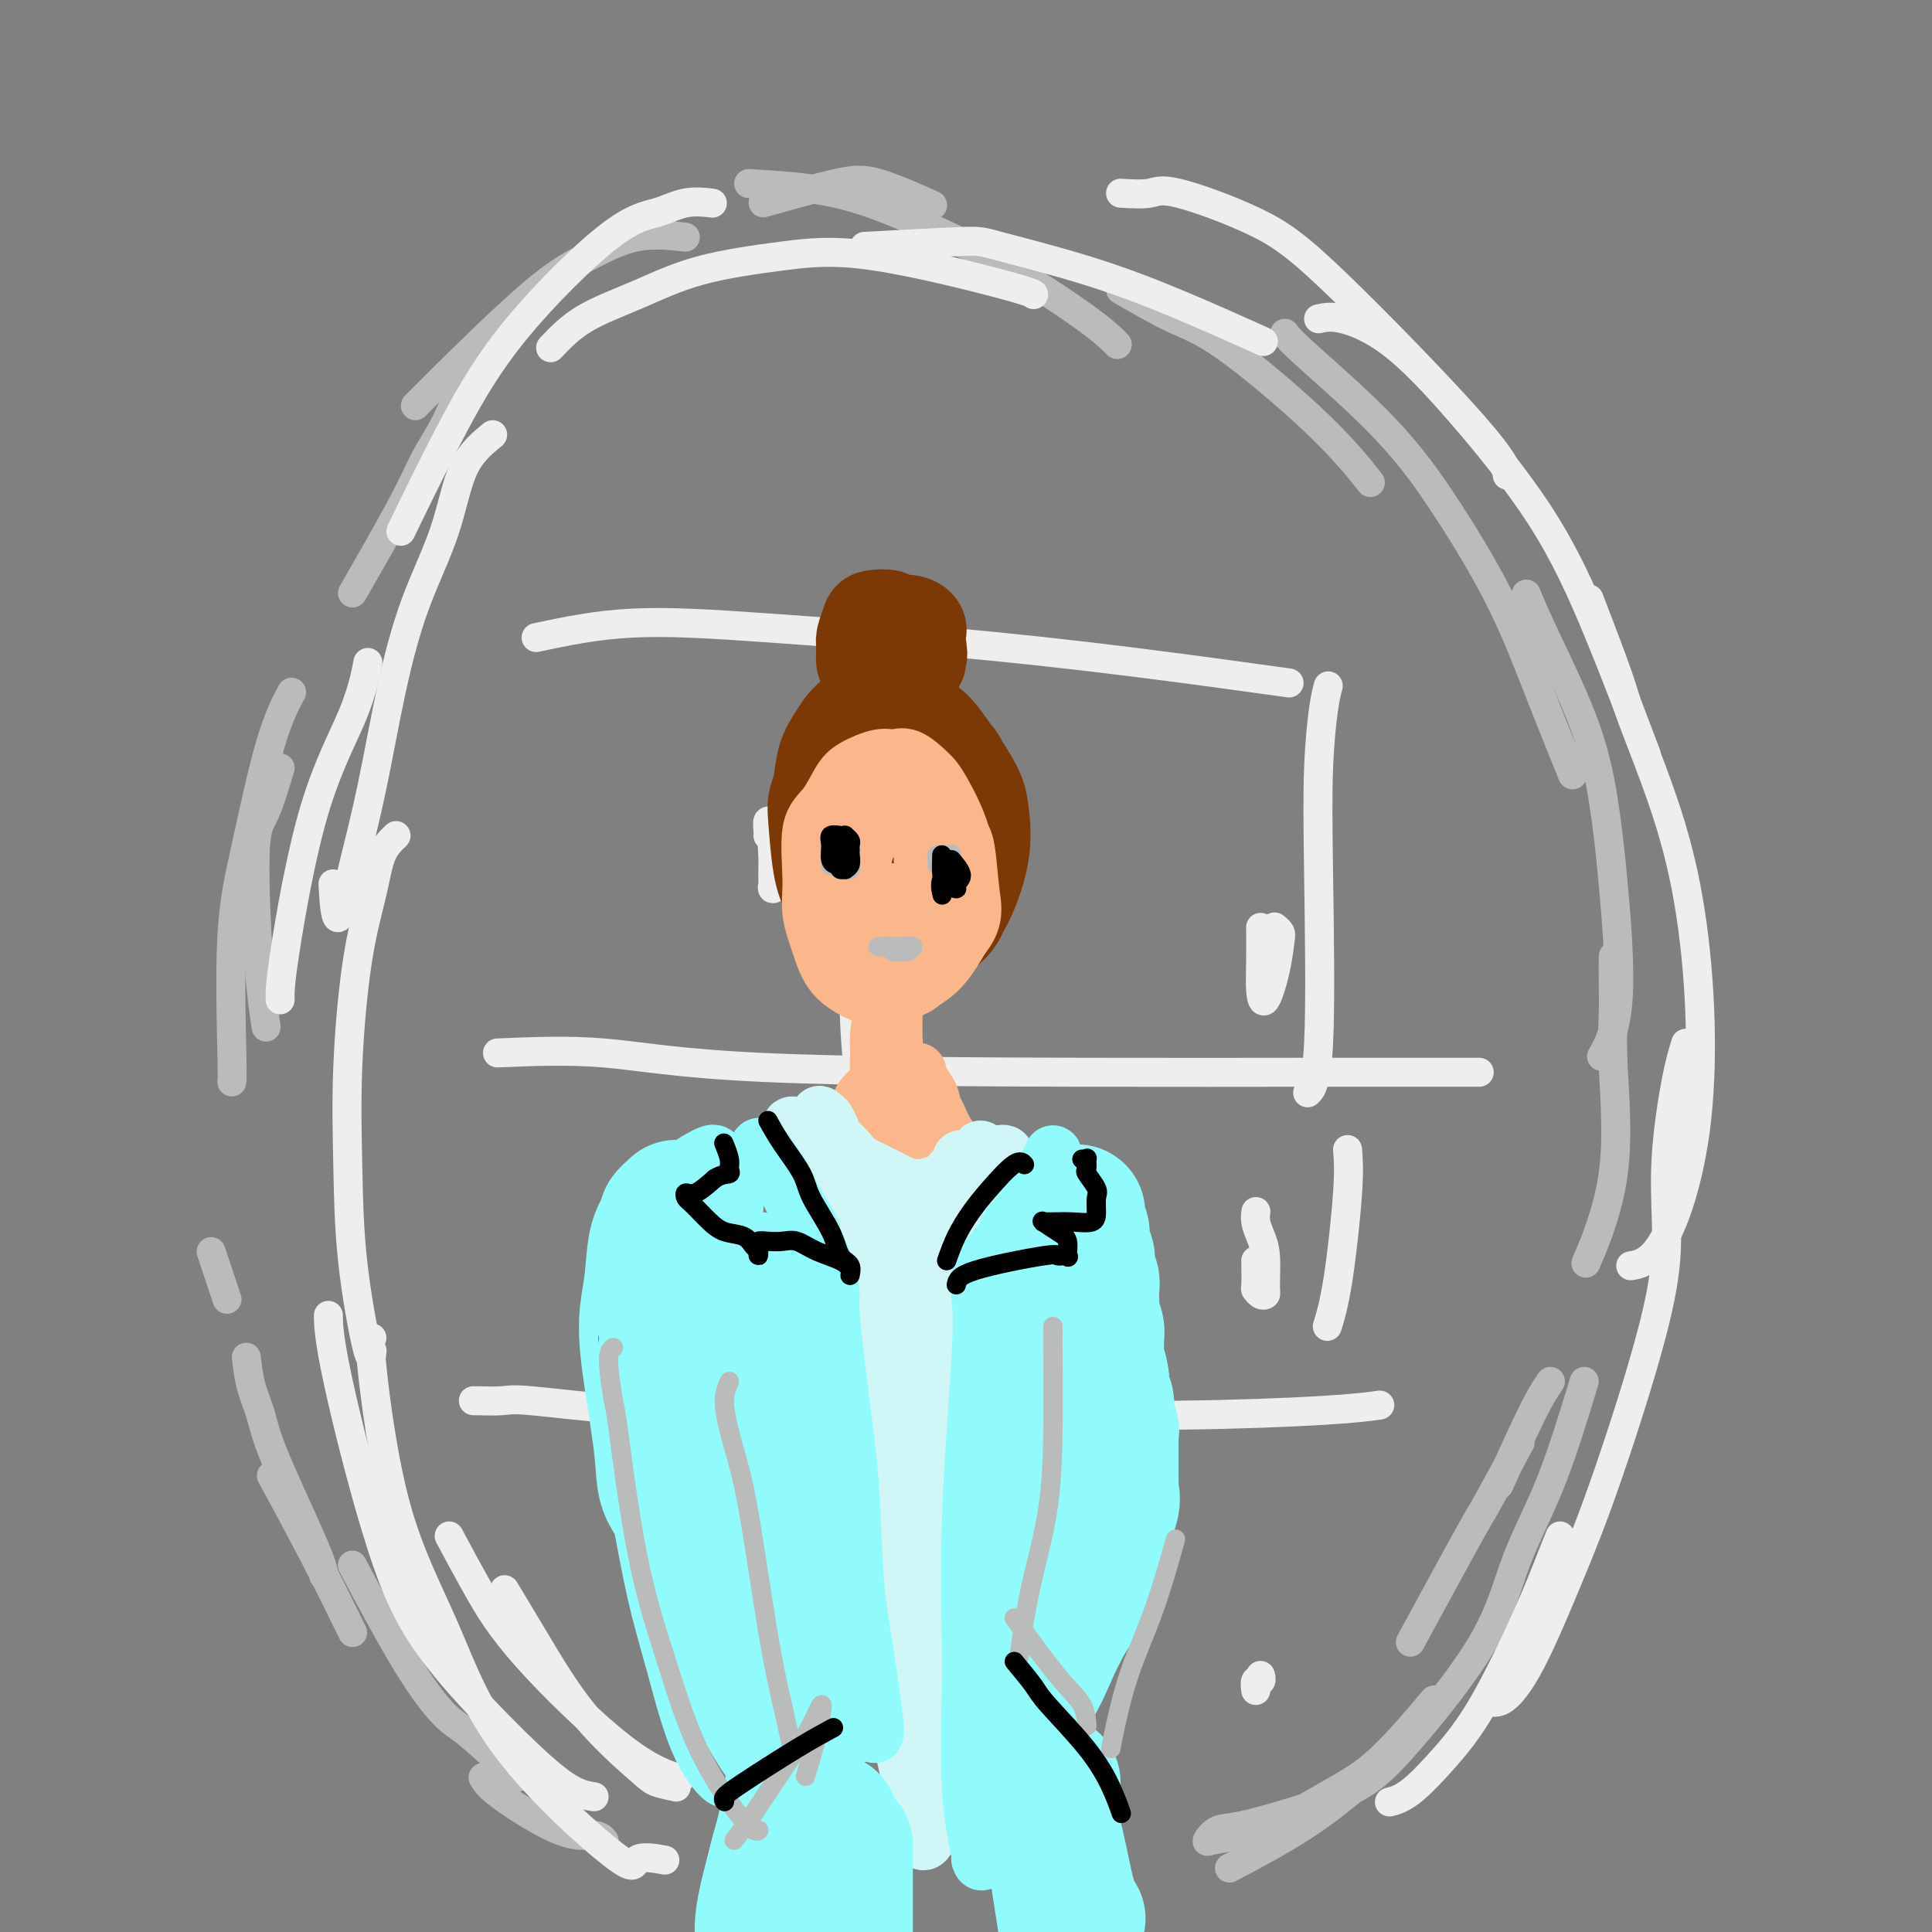 <svg viewBox='0 0 400 400' version='1.1' xmlns='http://www.w3.org/2000/svg' xmlns:xlink='http://www.w3.org/1999/xlink'><rect x="0" y="0" width="400" height="400" fill="#808080" stroke="none"/><g fill='none' stroke='rgb(186,187,187)' stroke-width='6' stroke-linecap='round' stroke-linejoin='round'><path d='M100,368c0.528,0.920 1.056,1.841 4,4c2.944,2.159 8.305,5.558 12,7c3.695,1.442 5.726,0.927 7,1c1.274,0.073 1.793,0.735 2,1c0.207,0.265 0.104,0.132 0,0'/><path d='M107,368c-3.823,-3.541 -7.646,-7.081 -10,-9c-2.354,-1.919 -3.239,-2.215 -5,-4c-1.761,-1.785 -4.397,-5.057 -8,-11c-3.603,-5.943 -8.172,-14.555 -10,-18c-1.828,-3.445 -0.914,-1.722 0,0'/><path d='M51,281c0.226,1.996 0.453,3.992 1,6c0.547,2.008 1.415,4.027 2,6c0.585,1.973 0.889,3.900 3,9c2.111,5.100 6.030,13.373 8,18c1.970,4.627 1.991,5.608 2,6c0.009,0.392 0.004,0.196 0,0'/><path d='M73,338c-2.489,-5.089 -4.978,-10.178 -8,-16c-3.022,-5.822 -6.578,-12.378 -8,-15c-1.422,-2.622 -0.711,-1.311 0,0'/><path d='M47,269c-1.250,-3.750 -2.500,-7.500 -3,-9c-0.500,-1.500 -0.250,-0.750 0,0'/><path d='M58,159c-1.047,3.475 -2.095,6.950 -3,9c-0.905,2.050 -1.668,2.676 -2,6c-0.332,3.324 -0.233,9.344 0,15c0.233,5.656 0.601,10.946 1,15c0.399,4.054 0.828,6.873 1,8c0.172,1.127 0.086,0.564 0,0'/><path d='M48,224c0.059,-0.245 0.118,-0.491 0,-6c-0.118,-5.509 -0.413,-16.283 0,-24c0.413,-7.717 1.533,-12.378 3,-19c1.467,-6.622 3.279,-15.206 5,-21c1.721,-5.794 3.349,-8.798 4,-10c0.651,-1.202 0.326,-0.601 0,0'/><path d='M96,79c-1.317,3.187 -2.635,6.373 -4,9c-1.365,2.627 -2.778,4.694 -4,7c-1.222,2.306 -2.252,4.852 -5,10c-2.748,5.148 -7.214,12.900 -9,16c-1.786,3.100 -0.893,1.550 0,0'/><path d='M86,84c0.264,-0.285 0.527,-0.570 5,-5c4.473,-4.430 13.154,-13.005 19,-18c5.846,-4.995 8.856,-6.411 12,-8c3.144,-1.589 6.424,-3.351 10,-4c3.576,-0.649 7.450,-0.185 9,0c1.550,0.185 0.775,0.093 0,0'/><path d='M158,42c5.619,-1.571 11.238,-3.143 15,-4c3.762,-0.857 5.667,-1.000 9,0c3.333,1.000 8.095,3.143 10,4c1.905,0.857 0.952,0.429 0,0'/><path d='M155,38c6.103,0.360 12.207,0.721 18,2c5.793,1.279 11.276,3.478 17,6c5.724,2.522 11.689,5.367 18,9c6.311,3.633 12.968,8.055 17,11c4.032,2.945 5.438,4.413 6,5c0.562,0.587 0.281,0.294 0,0'/><path d='M232,60c3.900,2.254 7.799,4.507 11,6c3.201,1.493 5.703,2.225 11,6c5.297,3.775 13.388,10.593 19,16c5.612,5.407 8.746,9.402 10,11c1.254,1.598 0.627,0.799 0,0'/><path d='M266,69c0.620,0.809 1.241,1.617 5,5c3.759,3.383 10.658,9.339 16,15c5.342,5.661 9.128,11.025 13,17c3.872,5.975 7.832,12.560 11,19c3.168,6.440 5.545,12.734 8,19c2.455,6.266 4.987,12.505 6,15c1.013,2.495 0.506,1.248 0,0'/><path d='M316,123c0.894,2.159 1.787,4.317 4,9c2.213,4.683 5.745,11.890 8,18c2.255,6.110 3.234,11.123 4,16c0.766,4.877 1.319,9.616 2,17c0.681,7.384 1.491,17.411 1,24c-0.491,6.589 -2.283,9.740 -3,11c-0.717,1.260 -0.358,0.630 0,0'/><path d='M334,198c-0.011,1.512 -0.021,3.024 0,5c0.021,1.976 0.075,4.416 0,7c-0.075,2.584 -0.278,5.311 0,11c0.278,5.689 1.036,14.339 0,22c-1.036,7.661 -3.868,14.332 -5,17c-1.132,2.668 -0.566,1.334 0,0'/><path d='M321,286c-1.022,1.511 -2.044,3.022 -4,7c-1.956,3.978 -4.844,10.422 -6,13c-1.156,2.578 -0.578,1.289 0,0'/><path d='M292,340c4.798,-8.833 9.595,-17.667 12,-22c2.405,-4.333 2.417,-4.167 4,-7c1.583,-2.833 4.738,-8.667 6,-11c1.262,-2.333 0.631,-1.167 0,0'/><path d='M328,286c-2.274,7.436 -4.548,14.872 -7,21c-2.452,6.128 -5.081,10.946 -7,16c-1.919,5.054 -3.128,10.342 -7,17c-3.872,6.658 -10.406,14.686 -15,20c-4.594,5.314 -7.249,7.915 -11,10c-3.751,2.085 -8.598,3.656 -13,5c-4.402,1.344 -8.358,2.463 -11,3c-2.642,0.537 -3.969,0.491 -5,1c-1.031,0.509 -1.766,1.572 -2,2c-0.234,0.428 0.034,0.222 1,0c0.966,-0.222 2.629,-0.461 5,-1c2.371,-0.539 5.451,-1.377 9,-3c3.549,-1.623 7.567,-4.032 11,-6c3.433,-1.968 6.281,-3.497 10,-7c3.719,-3.503 8.309,-8.982 10,-11c1.691,-2.018 0.483,-0.577 0,0c-0.483,0.577 -0.242,0.288 0,0'/><path d='M283,368c-3.933,3.333 -7.867,6.667 -13,10c-5.133,3.333 -11.467,6.667 -14,8c-2.533,1.333 -1.267,0.667 0,0'/></g>
<g fill='none' stroke='rgb(238,238,238)' stroke-width='6' stroke-linecap='round' stroke-linejoin='round'><path d='M93,318c1.922,3.592 3.844,7.183 6,11c2.156,3.817 4.547,7.858 10,14c5.453,6.142 13.968,14.384 20,19c6.032,4.616 9.581,5.604 11,6c1.419,0.396 0.710,0.198 0,0'/><path d='M140,370c-1.503,-0.316 -3.006,-0.632 -4,-1c-0.994,-0.368 -1.479,-0.786 -4,-3c-2.521,-2.214 -7.078,-6.222 -11,-11c-3.922,-4.778 -7.210,-10.325 -10,-15c-2.790,-4.675 -5.083,-8.479 -6,-10c-0.917,-1.521 -0.459,-0.761 0,0'/><path d='M77,277c-0.323,-0.146 -0.645,-0.291 0,6c0.645,6.291 2.259,19.019 5,29c2.741,9.981 6.609,17.214 10,25c3.391,7.786 6.304,16.125 13,25c6.696,8.875 17.176,18.286 22,22c4.824,3.714 3.991,1.731 5,1c1.009,-0.731 3.860,-0.209 5,0c1.140,0.209 0.570,0.104 0,0'/><path d='M123,372c-1.848,-0.290 -3.697,-0.581 -7,-3c-3.303,-2.419 -8.062,-6.968 -13,-12c-4.938,-5.032 -10.055,-10.547 -14,-16c-3.945,-5.453 -6.717,-10.843 -10,-21c-3.283,-10.157 -7.076,-25.081 -9,-34c-1.924,-8.919 -1.978,-11.834 -2,-13c-0.022,-1.166 -0.011,-0.583 0,0'/><path d='M82,173c-1.116,1.065 -2.233,2.130 -3,4c-0.767,1.870 -1.185,4.543 -2,8c-0.815,3.457 -2.026,7.696 -3,14c-0.974,6.304 -1.711,14.673 -2,22c-0.289,7.327 -0.130,13.613 0,20c0.130,6.387 0.231,12.877 1,20c0.769,7.123 2.207,14.879 3,18c0.793,3.121 0.941,1.606 1,1c0.059,-0.606 0.030,-0.303 0,0'/><path d='M58,207c-0.038,-1.469 -0.077,-2.938 1,-10c1.077,-7.062 3.268,-19.718 6,-29c2.732,-9.282 6.005,-15.191 8,-20c1.995,-4.809 2.713,-8.517 3,-10c0.287,-1.483 0.144,-0.742 0,0'/><path d='M102,90c-2.231,1.831 -4.462,3.661 -6,7c-1.538,3.339 -2.382,8.186 -4,13c-1.618,4.814 -4.009,9.595 -6,15c-1.991,5.405 -3.581,11.433 -5,18c-1.419,6.567 -2.668,13.674 -4,20c-1.332,6.326 -2.749,11.871 -4,17c-1.251,5.129 -2.337,9.842 -3,10c-0.663,0.158 -0.904,-4.241 -1,-6c-0.096,-1.759 -0.048,-0.880 0,0'/><path d='M83,110c3.682,-7.574 7.365,-15.147 11,-22c3.635,-6.853 7.224,-12.985 13,-20c5.776,-7.015 13.741,-14.913 19,-19c5.259,-4.087 7.812,-4.364 10,-5c2.188,-0.636 4.012,-1.633 6,-2c1.988,-0.367 4.139,-0.105 5,0c0.861,0.105 0.430,0.052 0,0'/><path d='M114,72c1.996,-2.100 3.991,-4.200 7,-6c3.009,-1.800 7.030,-3.299 11,-5c3.970,-1.701 7.887,-3.605 13,-5c5.113,-1.395 11.423,-2.283 17,-3c5.577,-0.717 10.423,-1.264 19,0c8.577,1.264 20.886,4.340 27,6c6.114,1.660 6.033,1.903 6,2c-0.033,0.097 -0.016,0.049 0,0'/><path d='M179,51c7.973,-0.426 15.946,-0.852 20,-1c4.054,-0.148 4.188,-0.018 8,1c3.812,1.018 11.300,2.922 18,5c6.700,2.078 12.612,4.329 19,7c6.388,2.671 13.254,5.763 16,7c2.746,1.237 1.373,0.618 0,0'/><path d='M232,40c2.261,0.134 4.521,0.267 6,0c1.479,-0.267 2.176,-0.936 6,0c3.824,0.936 10.776,3.477 16,6c5.224,2.523 8.720,5.027 17,13c8.280,7.973 21.345,21.416 28,29c6.655,7.584 6.902,9.310 7,10c0.098,0.690 0.049,0.345 0,0'/><path d='M273,66c1.288,-0.281 2.577,-0.562 5,0c2.423,0.562 5.982,1.969 10,5c4.018,3.031 8.497,7.688 14,14c5.503,6.312 12.032,14.280 17,22c4.968,7.720 8.376,15.194 12,24c3.624,8.806 7.464,18.945 9,23c1.536,4.055 0.768,2.028 0,0'/><path d='M329,124c2.372,6.189 4.745,12.377 6,16c1.255,3.623 1.393,4.680 3,9c1.607,4.320 4.682,11.902 7,19c2.318,7.098 3.878,13.712 5,21c1.122,7.288 1.806,15.249 2,23c0.194,7.751 -0.103,15.292 -1,22c-0.897,6.708 -2.395,12.581 -4,17c-1.605,4.419 -3.317,7.382 -5,9c-1.683,1.618 -3.338,1.891 -4,2c-0.662,0.109 -0.331,0.055 0,0'/><path d='M349,216c-0.621,2.015 -1.241,4.030 -2,8c-0.759,3.970 -1.655,9.896 -2,15c-0.345,5.104 -0.138,9.388 0,14c0.138,4.612 0.207,9.552 -2,19c-2.207,9.448 -6.690,23.404 -10,33c-3.310,9.596 -5.448,14.834 -8,21c-2.552,6.166 -5.519,13.261 -8,18c-2.481,4.739 -4.476,7.122 -6,8c-1.524,0.878 -2.578,0.251 -3,0c-0.422,-0.251 -0.211,-0.125 0,0'/><path d='M323,318c-0.500,1.225 -1.000,2.450 -2,5c-1.000,2.550 -2.500,6.424 -5,12c-2.500,5.576 -6.001,12.853 -9,18c-2.999,5.147 -5.494,8.163 -8,11c-2.506,2.837 -5.021,5.495 -7,7c-1.979,1.505 -3.423,1.859 -4,2c-0.577,0.141 -0.289,0.071 0,0'/><path d='M98,290c2.304,0.052 4.607,0.105 6,0c1.393,-0.105 1.874,-0.367 6,0c4.126,0.367 11.895,1.364 21,2c9.105,0.636 19.544,0.913 32,1c12.456,0.087 26.929,-0.015 41,0c14.071,0.015 27.741,0.148 40,0c12.259,-0.148 23.108,-0.578 30,-1c6.892,-0.422 9.826,-0.835 11,-1c1.174,-0.165 0.587,-0.083 0,0'/><path d='M103,218c7.299,-0.309 14.598,-0.619 22,0c7.402,0.619 14.906,2.166 33,3c18.094,0.834 46.778,0.956 67,1c20.222,0.044 31.983,0.012 45,0c13.017,-0.012 27.291,-0.003 33,0c5.709,0.003 2.855,0.002 0,0'/><path d='M111,132c6.199,-1.314 12.397,-2.628 20,-3c7.603,-0.372 16.609,0.199 28,1c11.391,0.801 25.167,1.833 38,3c12.833,1.167 24.724,2.468 37,4c12.276,1.532 24.936,3.295 30,4c5.064,0.705 2.532,0.353 0,0'/><path d='M177,143c0.004,1.977 0.009,3.955 0,8c-0.009,4.045 -0.030,10.159 0,17c0.030,6.841 0.111,14.411 0,22c-0.111,7.589 -0.415,15.197 0,23c0.415,7.803 1.547,15.801 2,19c0.453,3.199 0.226,1.600 0,0'/><path d='M275,142c-0.314,1.159 -0.627,2.318 -1,5c-0.373,2.682 -0.804,6.887 -1,12c-0.196,5.113 -0.156,11.133 0,22c0.156,10.867 0.426,26.579 0,35c-0.426,8.421 -1.550,9.549 -2,10c-0.450,0.451 -0.225,0.226 0,0'/><path d='M168,230c0.995,3.898 1.990,7.796 3,13c1.010,5.204 2.033,11.715 3,18c0.967,6.285 1.876,12.346 3,18c1.124,5.654 2.464,10.901 3,13c0.536,2.099 0.268,1.049 0,0'/><path d='M279,238c0.167,2.036 0.333,4.071 0,9c-0.333,4.929 -1.167,12.750 -2,18c-0.833,5.250 -1.667,7.929 -2,9c-0.333,1.071 -0.167,0.536 0,0'/><path d='M158,287c1.962,7.285 3.923,14.571 6,22c2.077,7.429 4.268,15.002 6,22c1.732,6.998 3.005,13.423 4,20c0.995,6.577 1.713,13.308 2,16c0.287,2.692 0.144,1.346 0,0'/><path d='M164,168c-0.878,0.871 -1.756,1.741 -2,2c-0.244,0.259 0.145,-0.095 0,0c-0.145,0.095 -0.823,0.638 -1,1c-0.177,0.362 0.149,0.545 0,1c-0.149,0.455 -0.773,1.184 -1,2c-0.227,0.816 -0.057,1.719 0,3c0.057,1.281 0.001,2.941 0,4c-0.001,1.059 0.053,1.517 0,2c-0.053,0.483 -0.213,0.993 0,1c0.213,0.007 0.799,-0.487 1,-1c0.201,-0.513 0.015,-1.045 0,-3c-0.015,-1.955 0.140,-5.333 0,-7c-0.140,-1.667 -0.573,-1.624 -1,-2c-0.427,-0.376 -0.846,-1.173 -1,-1c-0.154,0.173 -0.041,1.316 0,2c0.041,0.684 0.012,0.910 0,1c-0.012,0.090 -0.006,0.045 0,0'/><path d='M143,260c0.844,1.578 1.689,3.156 2,4c0.311,0.844 0.089,0.956 0,1c-0.089,0.044 -0.044,0.022 0,0'/><path d='M260,261c0.022,2.029 0.044,4.058 0,5c-0.044,0.942 -0.155,0.797 0,1c0.155,0.203 0.575,0.753 1,1c0.425,0.247 0.856,0.190 1,0c0.144,-0.190 0.000,-0.514 0,-2c0.000,-1.486 0.144,-4.136 0,-6c-0.144,-1.864 -0.575,-2.943 -1,-4c-0.425,-1.057 -0.845,-2.092 -1,-3c-0.155,-0.908 -0.044,-1.688 0,-2c0.044,-0.312 0.022,-0.156 0,0'/><path d='M261,192c0.016,2.376 0.032,4.753 0,7c-0.032,2.247 -0.113,4.365 0,6c0.113,1.635 0.419,2.788 1,2c0.581,-0.788 1.437,-3.518 2,-6c0.563,-2.482 0.831,-4.717 1,-6c0.169,-1.283 0.238,-1.615 0,-2c-0.238,-0.385 -0.782,-0.824 -1,-1c-0.218,-0.176 -0.109,-0.088 0,0'/><path d='M260,350c-0.113,-0.875 -0.226,-1.750 0,-2c0.226,-0.250 0.792,0.125 1,0c0.208,-0.125 0.060,-0.750 0,-1c-0.060,-0.250 -0.030,-0.125 0,0'/></g>
<g fill='none' stroke='rgb(124,56,5)' stroke-width='20' stroke-linecap='round' stroke-linejoin='round'><path d='M188,157c-0.734,-0.428 -1.468,-0.856 -2,-1c-0.532,-0.144 -0.860,-0.003 -1,0c-0.140,0.003 -0.090,-0.132 0,0c0.090,0.132 0.222,0.531 0,1c-0.222,0.469 -0.797,1.009 -1,2c-0.203,0.991 -0.035,2.432 0,4c0.035,1.568 -0.063,3.262 0,5c0.063,1.738 0.286,3.520 1,6c0.714,2.480 1.917,5.660 3,7c1.083,1.340 2.044,0.842 3,1c0.956,0.158 1.907,0.972 3,0c1.093,-0.972 2.328,-3.730 3,-6c0.672,-2.270 0.780,-4.051 1,-6c0.220,-1.949 0.551,-4.067 0,-6c-0.551,-1.933 -1.985,-3.682 -3,-5c-1.015,-1.318 -1.612,-2.206 -3,-3c-1.388,-0.794 -3.569,-1.494 -5,-2c-1.431,-0.506 -2.114,-0.818 -3,-1c-0.886,-0.182 -1.976,-0.235 -3,0c-1.024,0.235 -1.983,0.757 -3,2c-1.017,1.243 -2.092,3.206 -3,5c-0.908,1.794 -1.650,3.418 -2,5c-0.350,1.582 -0.309,3.122 0,5c0.309,1.878 0.887,4.094 2,6c1.113,1.906 2.762,3.502 4,5c1.238,1.498 2.064,2.896 4,4c1.936,1.104 4.983,1.913 7,2c2.017,0.087 3.005,-0.546 4,-2c0.995,-1.454 1.998,-3.727 3,-6'/><path d='M197,179c1.535,-2.283 1.872,-3.991 2,-7c0.128,-3.009 0.045,-7.317 0,-10c-0.045,-2.683 -0.053,-3.739 -1,-5c-0.947,-1.261 -2.834,-2.728 -4,-4c-1.166,-1.272 -1.613,-2.349 -2,-3c-0.387,-0.651 -0.715,-0.875 -2,-1c-1.285,-0.125 -3.529,-0.152 -5,0c-1.471,0.152 -2.170,0.484 -3,1c-0.830,0.516 -1.792,1.215 -3,3c-1.208,1.785 -2.662,4.654 -4,7c-1.338,2.346 -2.560,4.168 -3,6c-0.440,1.832 -0.099,3.675 0,6c0.099,2.325 -0.043,5.133 0,8c0.043,2.867 0.271,5.793 1,8c0.729,2.207 1.958,3.696 4,5c2.042,1.304 4.898,2.425 7,3c2.102,0.575 3.450,0.604 5,0c1.550,-0.604 3.303,-1.843 5,-3c1.697,-1.157 3.338,-2.233 5,-5c1.662,-2.767 3.345,-7.226 4,-11c0.655,-3.774 0.282,-6.864 0,-9c-0.282,-2.136 -0.473,-3.318 -2,-6c-1.527,-2.682 -4.392,-6.864 -6,-9c-1.608,-2.136 -1.960,-2.224 -3,-3c-1.040,-0.776 -2.768,-2.238 -4,-3c-1.232,-0.762 -1.969,-0.825 -3,-1c-1.031,-0.175 -2.356,-0.464 -4,0c-1.644,0.464 -3.606,1.681 -5,3c-1.394,1.319 -2.222,2.740 -3,4c-0.778,1.260 -1.508,2.360 -2,4c-0.492,1.640 -0.746,3.820 -1,6'/><path d='M170,163c-1.193,2.998 -1.175,3.494 -1,6c0.175,2.506 0.506,7.023 1,10c0.494,2.977 1.149,4.415 2,6c0.851,1.585 1.896,3.316 3,5c1.104,1.684 2.267,3.320 4,5c1.733,1.680 4.036,3.403 6,4c1.964,0.597 3.589,0.066 5,-1c1.411,-1.066 2.606,-2.669 4,-4c1.394,-1.331 2.986,-2.391 4,-4c1.014,-1.609 1.452,-3.766 2,-7c0.548,-3.234 1.208,-7.546 1,-10c-0.208,-2.454 -1.282,-3.049 -2,-4c-0.718,-0.951 -1.078,-2.256 -2,-3c-0.922,-0.744 -2.406,-0.927 -3,-1c-0.594,-0.073 -0.297,-0.037 0,0'/><path d='M184,135c0.287,0.435 0.574,0.870 1,1c0.426,0.130 0.989,-0.045 2,0c1.011,0.045 2.468,0.311 3,0c0.532,-0.311 0.138,-1.198 0,-2c-0.138,-0.802 -0.020,-1.520 0,-2c0.020,-0.480 -0.058,-0.721 0,-1c0.058,-0.279 0.254,-0.597 0,-1c-0.254,-0.403 -0.957,-0.892 -2,-1c-1.043,-0.108 -2.427,0.163 -3,0c-0.573,-0.163 -0.335,-0.761 -1,-1c-0.665,-0.239 -2.232,-0.120 -3,0c-0.768,0.120 -0.739,0.241 -1,1c-0.261,0.759 -0.814,2.157 -1,3c-0.186,0.843 -0.005,1.132 0,2c0.005,0.868 -0.167,2.315 0,3c0.167,0.685 0.671,0.608 2,1c1.329,0.392 3.482,1.254 5,1c1.518,-0.254 2.401,-1.625 3,-2c0.599,-0.375 0.914,0.246 1,0c0.086,-0.246 -0.058,-1.358 0,-2c0.058,-0.642 0.317,-0.813 0,-1c-0.317,-0.187 -1.209,-0.390 -2,0c-0.791,0.390 -1.482,1.374 -2,2c-0.518,0.626 -0.862,0.893 -1,1c-0.138,0.107 -0.069,0.053 0,0'/></g>
<g fill='none' stroke='rgb(251,183,140)' stroke-width='12' stroke-linecap='round' stroke-linejoin='round'><path d='M179,176c-0.397,2.082 -0.794,4.164 -1,6c-0.206,1.836 -0.220,3.426 0,5c0.220,1.574 0.675,3.131 2,5c1.325,1.869 3.518,4.050 5,5c1.482,0.950 2.251,0.667 3,0c0.749,-0.667 1.478,-1.720 2,-3c0.522,-1.280 0.838,-2.787 1,-6c0.162,-3.213 0.172,-8.132 0,-11c-0.172,-2.868 -0.524,-3.684 -1,-5c-0.476,-1.316 -1.077,-3.133 -2,-4c-0.923,-0.867 -2.169,-0.783 -3,-1c-0.831,-0.217 -1.246,-0.734 -2,-1c-0.754,-0.266 -1.848,-0.281 -3,0c-1.152,0.281 -2.362,0.859 -3,2c-0.638,1.141 -0.705,2.847 -1,4c-0.295,1.153 -0.818,1.753 -1,4c-0.182,2.247 -0.024,6.139 0,9c0.024,2.861 -0.085,4.689 1,7c1.085,2.311 3.365,5.105 5,7c1.635,1.895 2.624,2.892 4,4c1.376,1.108 3.138,2.326 5,1c1.862,-1.326 3.825,-5.197 5,-8c1.175,-2.803 1.564,-4.537 2,-7c0.436,-2.463 0.921,-5.654 1,-8c0.079,-2.346 -0.247,-3.847 -1,-6c-0.753,-2.153 -1.934,-4.959 -3,-7c-1.066,-2.041 -2.018,-3.319 -3,-4c-0.982,-0.681 -1.995,-0.766 -3,-1c-1.005,-0.234 -2.003,-0.617 -3,-1'/><path d='M185,162c-1.855,-0.921 -1.993,-0.224 -3,0c-1.007,0.224 -2.883,-0.027 -4,1c-1.117,1.027 -1.476,3.331 -2,5c-0.524,1.669 -1.213,2.704 -2,4c-0.787,1.296 -1.672,2.851 -2,4c-0.328,1.149 -0.100,1.890 0,5c0.100,3.110 0.070,8.590 1,12c0.930,3.410 2.819,4.751 4,6c1.181,1.249 1.654,2.405 4,3c2.346,0.595 6.565,0.628 9,0c2.435,-0.628 3.084,-1.918 4,-4c0.916,-2.082 2.098,-4.955 3,-8c0.902,-3.045 1.525,-6.263 2,-9c0.475,-2.737 0.801,-4.992 0,-8c-0.801,-3.008 -2.729,-6.769 -4,-9c-1.271,-2.231 -1.884,-2.932 -3,-4c-1.116,-1.068 -2.735,-2.504 -4,-3c-1.265,-0.496 -2.175,-0.054 -3,0c-0.825,0.054 -1.563,-0.280 -3,0c-1.437,0.280 -3.572,1.175 -5,2c-1.428,0.825 -2.150,1.579 -3,3c-0.850,1.421 -1.830,3.508 -3,5c-1.170,1.492 -2.531,2.390 -3,5c-0.469,2.610 -0.047,6.933 0,10c0.047,3.067 -0.282,4.880 0,7c0.282,2.120 1.176,4.548 2,7c0.824,2.452 1.577,4.928 4,7c2.423,2.072 6.515,3.741 9,4c2.485,0.259 3.361,-0.892 5,-2c1.639,-1.108 4.040,-2.174 6,-4c1.960,-1.826 3.480,-4.413 5,-7'/><path d='M199,194c2.971,-3.557 2.398,-5.948 2,-9c-0.398,-3.052 -0.623,-6.764 -1,-9c-0.377,-2.236 -0.907,-2.997 -2,-4c-1.093,-1.003 -2.747,-2.250 -4,-3c-1.253,-0.750 -2.103,-1.005 -3,-1c-0.897,0.005 -1.839,0.268 -3,0c-1.161,-0.268 -2.539,-1.068 -4,0c-1.461,1.068 -3.004,4.003 -4,6c-0.996,1.997 -1.443,3.057 -2,5c-0.557,1.943 -1.223,4.769 -1,8c0.223,3.231 1.335,6.867 2,9c0.665,2.133 0.884,2.763 2,3c1.116,0.237 3.130,0.082 4,0c0.870,-0.082 0.597,-0.092 1,-1c0.403,-0.908 1.482,-2.716 2,-4c0.518,-1.284 0.475,-2.045 0,-3c-0.475,-0.955 -1.380,-2.104 -2,-3c-0.620,-0.896 -0.953,-1.538 -1,-2c-0.047,-0.462 0.194,-0.743 0,-1c-0.194,-0.257 -0.823,-0.491 -1,0c-0.177,0.491 0.098,1.706 0,3c-0.098,1.294 -0.569,2.667 -1,4c-0.431,1.333 -0.823,2.628 -1,4c-0.177,1.372 -0.138,2.823 0,4c0.138,1.177 0.377,2.081 1,3c0.623,0.919 1.631,1.854 2,2c0.369,0.146 0.099,-0.497 0,-1c-0.099,-0.503 -0.027,-0.866 0,-1c0.027,-0.134 0.008,-0.038 0,0c-0.008,0.038 -0.004,0.019 0,0'/><path d='M185,203c0.464,0.862 0.124,-0.482 0,0c-0.124,0.482 -0.033,2.789 0,4c0.033,1.211 0.009,1.326 0,2c-0.009,0.674 -0.002,1.905 0,3c0.002,1.095 0.001,2.052 0,3c-0.001,0.948 -0.000,1.886 0,2c0.000,0.114 0.000,-0.595 0,-1c-0.000,-0.405 -0.000,-0.505 0,-1c0.000,-0.495 0.001,-1.386 0,-3c-0.001,-1.614 -0.004,-3.951 0,-5c0.004,-1.049 0.016,-0.812 0,-1c-0.016,-0.188 -0.060,-0.803 0,-1c0.060,-0.197 0.222,0.022 0,0c-0.222,-0.022 -0.830,-0.285 -1,0c-0.170,0.285 0.097,1.117 0,2c-0.097,0.883 -0.559,1.816 -1,3c-0.441,1.184 -0.862,2.617 -1,4c-0.138,1.383 0.005,2.715 0,4c-0.005,1.285 -0.159,2.524 0,3c0.159,0.476 0.631,0.190 1,0c0.369,-0.190 0.635,-0.283 1,-1c0.365,-0.717 0.830,-2.058 1,-3c0.170,-0.942 0.045,-1.484 0,-2c-0.045,-0.516 -0.011,-1.007 0,-1c0.011,0.007 0.000,0.510 0,1c-0.000,0.490 0.010,0.966 0,1c-0.010,0.034 -0.041,-0.376 0,0c0.041,0.376 0.155,1.536 0,2c-0.155,0.464 -0.577,0.232 -1,0'/><path d='M184,218c-0.155,0.592 -0.042,0.070 0,0c0.042,-0.070 0.013,0.310 0,1c-0.013,0.690 -0.011,1.691 0,2c0.011,0.309 0.029,-0.073 0,0c-0.029,0.073 -0.106,0.600 0,1c0.106,0.400 0.393,0.673 0,1c-0.393,0.327 -1.467,0.710 -2,1c-0.533,0.290 -0.525,0.488 -1,1c-0.475,0.512 -1.434,1.339 -2,2c-0.566,0.661 -0.741,1.156 -1,2c-0.259,0.844 -0.603,2.038 -1,3c-0.397,0.962 -0.847,1.693 -1,2c-0.153,0.307 -0.010,0.188 0,0c0.010,-0.188 -0.113,-0.447 0,-1c0.113,-0.553 0.461,-1.399 1,-2c0.539,-0.601 1.268,-0.955 2,-2c0.732,-1.045 1.466,-2.781 2,-4c0.534,-1.219 0.867,-1.920 1,-2c0.133,-0.080 0.067,0.460 0,1'/><path d='M182,224c0.756,-1.002 0.147,0.491 0,1c-0.147,0.509 0.168,0.032 0,0c-0.168,-0.032 -0.819,0.382 -1,1c-0.181,0.618 0.109,1.442 0,2c-0.109,0.558 -0.616,0.851 -1,2c-0.384,1.149 -0.645,3.155 -1,4c-0.355,0.845 -0.803,0.530 -1,1c-0.197,0.470 -0.141,1.727 0,3c0.141,1.273 0.367,2.564 1,4c0.633,1.436 1.672,3.017 2,4c0.328,0.983 -0.055,1.369 0,2c0.055,0.631 0.548,1.509 1,2c0.452,0.491 0.863,0.596 1,0c0.137,-0.596 -0.002,-1.894 0,-3c0.002,-1.106 0.144,-2.022 0,-4c-0.144,-1.978 -0.574,-5.018 -1,-7c-0.426,-1.982 -0.849,-2.906 -1,-4c-0.151,-1.094 -0.029,-2.358 0,-3c0.029,-0.642 -0.034,-0.663 0,-1c0.034,-0.337 0.167,-0.991 0,-1c-0.167,-0.009 -0.633,0.625 0,2c0.633,1.375 2.366,3.490 3,5c0.634,1.510 0.170,2.413 1,4c0.830,1.587 2.955,3.856 4,5c1.045,1.144 1.009,1.163 1,1c-0.009,-0.163 0.009,-0.508 0,-1c-0.009,-0.492 -0.044,-1.132 0,-3c0.044,-1.868 0.166,-4.964 0,-7c-0.166,-2.036 -0.619,-3.010 -1,-4c-0.381,-0.990 -0.691,-1.995 -1,-3'/><path d='M188,226c-0.081,-2.858 0.215,-1.502 0,-1c-0.215,0.502 -0.941,0.151 -1,0c-0.059,-0.151 0.548,-0.103 1,0c0.452,0.103 0.748,0.260 1,1c0.252,0.740 0.460,2.064 1,3c0.540,0.936 1.411,1.486 2,2c0.589,0.514 0.896,0.993 1,1c0.104,0.007 0.004,-0.460 0,-1c-0.004,-0.540 0.088,-1.155 0,-2c-0.088,-0.845 -0.358,-1.920 -1,-3c-0.642,-1.080 -1.658,-2.166 -2,-3c-0.342,-0.834 -0.010,-1.417 0,-1c0.010,0.417 -0.301,1.835 0,3c0.301,1.165 1.215,2.077 2,3c0.785,0.923 1.440,1.858 2,3c0.560,1.142 1.026,2.491 2,4c0.974,1.509 2.457,3.179 3,4c0.543,0.821 0.147,0.793 0,1c-0.147,0.207 -0.046,0.647 0,1c0.046,0.353 0.038,0.618 0,1c-0.038,0.382 -0.107,0.880 0,1c0.107,0.120 0.391,-0.139 0,0c-0.391,0.139 -1.457,0.675 -2,1c-0.543,0.325 -0.563,0.438 -1,1c-0.437,0.562 -1.293,1.573 -2,2c-0.707,0.427 -1.267,0.269 -2,1c-0.733,0.731 -1.638,2.352 -2,3c-0.362,0.648 -0.181,0.324 0,0'/><path d='M190,251c-1.555,2.321 -0.943,2.123 -1,2c-0.057,-0.123 -0.785,-0.173 -1,0c-0.215,0.173 0.082,0.568 0,1c-0.082,0.432 -0.544,0.899 -1,1c-0.456,0.101 -0.907,-0.166 -1,0c-0.093,0.166 0.172,0.763 0,1c-0.172,0.237 -0.782,0.114 -1,0c-0.218,-0.114 -0.046,-0.219 0,0c0.046,0.219 -0.035,0.762 0,1c0.035,0.238 0.186,0.170 0,0c-0.186,-0.170 -0.711,-0.441 -1,-1c-0.289,-0.559 -0.344,-1.406 -1,-3c-0.656,-1.594 -1.912,-3.935 -3,-6c-1.088,-2.065 -2.006,-3.855 -3,-6c-0.994,-2.145 -2.062,-4.645 -3,-6c-0.938,-1.355 -1.745,-1.566 -2,-2c-0.255,-0.434 0.041,-1.091 0,-1c-0.041,0.091 -0.418,0.928 0,2c0.418,1.072 1.630,2.377 3,5c1.370,2.623 2.897,6.565 4,9c1.103,2.435 1.780,3.364 2,4c0.220,0.636 -0.018,0.979 0,1c0.018,0.021 0.291,-0.280 0,-1c-0.291,-0.720 -1.145,-1.860 -2,-3'/><path d='M179,249c-0.756,-0.689 -1.644,-0.911 -2,-1c-0.356,-0.089 -0.178,-0.044 0,0'/></g>
<g fill='none' stroke='rgb(208,246,247)' stroke-width='12' stroke-linecap='round' stroke-linejoin='round'><path d='M164,233c-0.220,0.063 -0.441,0.126 0,1c0.441,0.874 1.542,2.561 2,4c0.458,1.439 0.271,2.632 2,6c1.729,3.368 5.374,8.913 8,12c2.626,3.087 4.234,3.717 5,5c0.766,1.283 0.690,3.220 1,4c0.310,0.780 1.007,0.402 1,0c-0.007,-0.402 -0.716,-0.829 -1,-1c-0.284,-0.171 -0.142,-0.085 0,0'/><path d='M193,260c0.632,-1.535 1.265,-3.069 2,-4c0.735,-0.931 1.573,-1.258 2,-2c0.427,-0.742 0.445,-1.898 1,-3c0.555,-1.102 1.649,-2.149 3,-4c1.351,-1.851 2.958,-4.505 4,-6c1.042,-1.495 1.517,-1.831 2,-2c0.483,-0.169 0.973,-0.169 1,0c0.027,0.169 -0.409,0.509 -1,1c-0.591,0.491 -1.337,1.134 -2,2c-0.663,0.866 -1.243,1.956 -2,3c-0.757,1.044 -1.690,2.041 -3,4c-1.310,1.959 -2.996,4.879 -4,7c-1.004,2.121 -1.327,3.443 -2,4c-0.673,0.557 -1.698,0.349 -2,1c-0.302,0.651 0.117,2.162 0,3c-0.117,0.838 -0.772,1.005 -1,1c-0.228,-0.005 -0.029,-0.180 0,0c0.029,0.180 -0.112,0.715 0,0c0.112,-0.715 0.479,-2.681 1,-4c0.521,-1.319 1.197,-1.989 2,-3c0.803,-1.011 1.731,-2.361 3,-5c1.269,-2.639 2.877,-6.567 4,-9c1.123,-2.433 1.761,-3.370 2,-4c0.239,-0.630 0.078,-0.953 0,-1c-0.078,-0.047 -0.072,0.183 0,1c0.072,0.817 0.212,2.220 0,3c-0.212,0.780 -0.775,0.937 -1,1c-0.225,0.063 -0.113,0.031 0,0'/><path d='M170,238c-0.932,-0.537 -1.863,-1.075 -2,-1c-0.137,0.075 0.522,0.761 1,1c0.478,0.239 0.777,0.030 2,1c1.223,0.970 3.371,3.118 5,5c1.629,1.882 2.739,3.499 4,5c1.261,1.501 2.673,2.886 4,4c1.327,1.114 2.570,1.956 4,2c1.430,0.044 3.048,-0.712 4,-2c0.952,-1.288 1.237,-3.109 2,-5c0.763,-1.891 2.005,-3.851 3,-5c0.995,-1.149 1.743,-1.488 2,-2c0.257,-0.512 0.021,-1.198 0,-1c-0.021,0.198 0.171,1.279 0,2c-0.171,0.721 -0.706,1.081 -1,2c-0.294,0.919 -0.347,2.398 -1,3c-0.653,0.602 -1.907,0.329 -3,1c-1.093,0.671 -2.024,2.288 -3,3c-0.976,0.712 -1.997,0.518 -3,0c-1.003,-0.518 -1.989,-1.361 -3,-2c-1.011,-0.639 -2.045,-1.073 -3,-2c-0.955,-0.927 -1.829,-2.347 -3,-4c-1.171,-1.653 -2.640,-3.540 -4,-5c-1.360,-1.460 -2.612,-2.495 -3,-3c-0.388,-0.505 0.088,-0.482 0,-1c-0.088,-0.518 -0.739,-1.577 -1,-2c-0.261,-0.423 -0.130,-0.212 0,0'/><path d='M171,232c-2.634,-2.739 -0.719,-0.088 0,1c0.719,1.088 0.244,0.612 0,1c-0.244,0.388 -0.255,1.639 1,3c1.255,1.361 3.778,2.832 6,4c2.222,1.168 4.143,2.033 6,3c1.857,0.967 3.650,2.036 6,2c2.350,-0.036 5.256,-1.177 7,-2c1.744,-0.823 2.324,-1.328 3,-2c0.676,-0.672 1.446,-1.512 2,-2c0.554,-0.488 0.892,-0.625 1,-1c0.108,-0.375 -0.013,-0.986 0,-1c0.013,-0.014 0.161,0.571 0,1c-0.161,0.429 -0.631,0.703 -1,1c-0.369,0.297 -0.638,0.619 -1,1c-0.362,0.381 -0.818,0.823 -1,1c-0.182,0.177 -0.091,0.088 0,0'/><path d='M182,269c-0.333,-0.900 -0.667,-1.800 -1,1c-0.333,2.800 -0.667,9.302 0,24c0.667,14.698 2.334,37.594 3,48c0.666,10.406 0.329,8.324 1,11c0.671,2.676 2.349,10.110 3,13c0.651,2.890 0.275,1.234 0,-1c-0.275,-2.234 -0.449,-5.048 -1,-9c-0.551,-3.952 -1.478,-9.044 -2,-14c-0.522,-4.956 -0.637,-9.777 -1,-18c-0.363,-8.223 -0.973,-19.849 -1,-28c-0.027,-8.151 0.530,-12.826 1,-17c0.470,-4.174 0.854,-7.847 1,-11c0.146,-3.153 0.053,-5.785 0,-7c-0.053,-1.215 -0.067,-1.013 0,-1c0.067,0.013 0.215,-0.161 0,1c-0.215,1.161 -0.794,3.659 -1,6c-0.206,2.341 -0.039,4.527 0,12c0.039,7.473 -0.049,20.235 0,31c0.049,10.765 0.233,19.535 1,28c0.767,8.465 2.115,16.626 3,24c0.885,7.374 1.308,13.959 2,17c0.692,3.041 1.652,2.536 2,1c0.348,-1.536 0.083,-4.102 0,-8c-0.083,-3.898 0.016,-9.126 0,-15c-0.016,-5.874 -0.147,-12.392 0,-19c0.147,-6.608 0.574,-13.304 1,-20'/><path d='M193,318c0.864,-14.183 1.525,-19.141 2,-24c0.475,-4.859 0.765,-9.620 1,-13c0.235,-3.380 0.417,-5.380 0,-8c-0.417,-2.620 -1.431,-5.859 -2,-7c-0.569,-1.141 -0.691,-0.184 -1,0c-0.309,0.184 -0.804,-0.405 -1,0c-0.196,0.405 -0.092,1.804 0,4c0.092,2.196 0.171,5.189 0,8c-0.171,2.811 -0.593,5.439 -1,14c-0.407,8.561 -0.799,23.053 -1,33c-0.201,9.947 -0.212,15.348 0,23c0.212,7.652 0.649,17.555 1,22c0.351,4.445 0.618,3.433 1,3c0.382,-0.433 0.878,-0.286 1,-3c0.122,-2.714 -0.129,-8.288 0,-13c0.129,-4.712 0.638,-8.561 0,-17c-0.638,-8.439 -2.423,-21.467 -3,-30c-0.577,-8.533 0.056,-12.571 0,-16c-0.056,-3.429 -0.800,-6.247 -1,-8c-0.200,-1.753 0.142,-2.440 0,-3c-0.142,-0.560 -0.770,-0.994 -1,3c-0.230,3.994 -0.062,12.416 0,20c0.062,7.584 0.017,14.332 0,21c-0.017,6.668 -0.004,13.257 0,17c0.004,3.743 0.001,4.641 0,5c-0.001,0.359 -0.001,0.180 0,0'/></g>
<g fill='none' stroke='rgb(145,251,251)' stroke-width='12' stroke-linecap='round' stroke-linejoin='round'><path d='M157,238c-0.002,0.159 -0.004,0.319 0,0c0.004,-0.319 0.015,-1.116 1,0c0.985,1.116 2.943,4.146 4,6c1.057,1.854 1.211,2.532 2,4c0.789,1.468 2.211,3.728 3,5c0.789,1.272 0.943,1.558 1,2c0.057,0.442 0.015,1.042 0,1c-0.015,-0.042 -0.004,-0.726 0,-1c0.004,-0.274 0.002,-0.137 0,0'/><path d='M169,258c0.720,1.552 1.440,3.104 2,5c0.560,1.896 0.961,4.136 1,5c0.039,0.864 -0.285,0.351 0,4c0.285,3.649 1.180,11.461 2,18c0.820,6.539 1.565,11.805 2,18c0.435,6.195 0.561,13.320 1,19c0.439,5.680 1.190,9.914 2,15c0.810,5.086 1.680,11.023 2,14c0.320,2.977 0.092,2.993 0,3c-0.092,0.007 -0.046,0.003 0,0'/><path d='M148,240c0.067,-0.400 0.134,-0.801 0,-1c-0.134,-0.199 -0.468,-0.198 -1,0c-0.532,0.198 -1.261,0.593 -2,1c-0.739,0.407 -1.488,0.827 -3,2c-1.512,1.173 -3.789,3.099 -5,4c-1.211,0.901 -1.358,0.777 -2,1c-0.642,0.223 -1.780,0.792 -2,1c-0.220,0.208 0.479,0.056 1,0c0.521,-0.056 0.863,-0.016 1,0c0.137,0.016 0.068,0.008 0,0'/><path d='M153,244c-0.384,1.107 -0.768,2.215 -1,7c-0.232,4.785 -0.311,13.249 0,22c0.311,8.751 1.011,17.789 2,27c0.989,9.211 2.265,18.593 4,29c1.735,10.407 3.929,21.838 5,28c1.071,6.162 1.019,7.054 1,8c-0.019,0.946 -0.005,1.947 0,1c0.005,-0.947 0.001,-3.842 0,-5c-0.001,-1.158 -0.001,-0.579 0,0'/><path d='M158,257c0.440,1.303 0.879,2.606 1,3c0.121,0.394 -0.077,-0.121 0,5c0.077,5.121 0.428,15.879 1,25c0.572,9.121 1.364,16.605 2,26c0.636,9.395 1.117,20.703 2,30c0.883,9.297 2.169,16.585 3,22c0.831,5.415 1.208,8.959 2,11c0.792,2.041 1.999,2.580 2,-1c0.001,-3.580 -1.202,-11.279 -2,-18c-0.798,-6.721 -1.189,-12.466 -2,-18c-0.811,-5.534 -2.043,-10.858 -3,-20c-0.957,-9.142 -1.641,-22.102 -2,-30c-0.359,-7.898 -0.393,-10.733 0,-14c0.393,-3.267 1.214,-6.965 2,-8c0.786,-1.035 1.537,0.593 2,2c0.463,1.407 0.639,2.592 1,11c0.361,8.408 0.906,24.039 1,36c0.094,11.961 -0.262,20.252 0,28c0.262,7.748 1.142,14.953 2,19c0.858,4.047 1.692,4.936 2,5c0.308,0.064 0.088,-0.696 0,-1c-0.088,-0.304 -0.044,-0.152 0,0'/><path d='M205,261c1.215,-1.952 2.430,-3.905 3,-5c0.570,-1.095 0.496,-1.333 1,-2c0.504,-0.667 1.585,-1.763 3,-4c1.415,-2.237 3.165,-5.615 4,-7c0.835,-1.385 0.757,-0.776 1,-1c0.243,-0.224 0.808,-1.282 1,-2c0.192,-0.718 0.013,-1.095 0,-1c-0.013,0.095 0.141,0.664 0,1c-0.141,0.336 -0.577,0.440 -1,1c-0.423,0.560 -0.831,1.576 -2,4c-1.169,2.424 -3.098,6.257 -5,9c-1.902,2.743 -3.778,4.395 -5,6c-1.222,1.605 -1.791,3.163 -2,4c-0.209,0.837 -0.060,0.953 0,1c0.060,0.047 0.030,0.023 0,0'/><path d='M205,261c-0.829,0.842 -1.657,1.685 -2,3c-0.343,1.315 -0.199,3.104 0,5c0.199,1.896 0.453,3.900 0,12c-0.453,8.100 -1.614,22.296 -2,34c-0.386,11.704 0.001,20.915 0,30c-0.001,9.085 -0.392,18.043 0,25c0.392,6.957 1.567,11.911 2,14c0.433,2.089 0.124,1.311 0,1c-0.124,-0.311 -0.062,-0.156 0,0'/></g>
<g fill='none' stroke='rgb(145,251,251)' stroke-width='28' stroke-linecap='round' stroke-linejoin='round'><path d='M222,251c-0.113,0.002 -0.227,0.003 0,0c0.227,-0.003 0.793,-0.011 1,0c0.207,0.011 0.054,0.040 0,0c-0.054,-0.040 -0.011,-0.148 0,0c0.011,0.148 -0.012,0.552 0,1c0.012,0.448 0.060,0.940 0,1c-0.060,0.060 -0.226,-0.311 0,0c0.226,0.311 0.844,1.305 1,2c0.156,0.695 -0.151,1.092 0,2c0.151,0.908 0.758,2.326 1,3c0.242,0.674 0.117,0.604 0,1c-0.117,0.396 -0.227,1.257 0,2c0.227,0.743 0.792,1.367 1,2c0.208,0.633 0.060,1.276 0,2c-0.060,0.724 -0.030,1.531 0,2c0.030,0.469 0.061,0.601 0,1c-0.061,0.399 -0.213,1.063 0,2c0.213,0.937 0.793,2.145 1,3c0.207,0.855 0.042,1.357 0,2c-0.042,0.643 0.040,1.428 0,2c-0.040,0.572 -0.203,0.930 0,2c0.203,1.070 0.773,2.853 1,4c0.227,1.147 0.112,1.658 0,2c-0.112,0.342 -0.223,0.515 0,1c0.223,0.485 0.778,1.281 1,2c0.222,0.719 0.111,1.359 0,2'/><path d='M229,292c1.022,6.662 0.078,2.817 0,2c-0.078,-0.817 0.711,1.395 1,2c0.289,0.605 0.077,-0.398 0,0c-0.077,0.398 -0.021,2.198 0,3c0.021,0.802 0.005,0.606 0,1c-0.005,0.394 -0.001,1.379 0,2c0.001,0.621 -0.000,0.879 0,1c0.000,0.121 0.003,0.105 0,0c-0.003,-0.105 -0.011,-0.300 0,1c0.011,1.300 0.041,4.097 0,5c-0.041,0.903 -0.152,-0.086 0,0c0.152,0.086 0.567,1.246 0,3c-0.567,1.754 -2.117,4.101 -3,7c-0.883,2.899 -1.099,6.349 -2,9c-0.901,2.651 -2.486,4.501 -4,7c-1.514,2.499 -2.956,5.645 -4,8c-1.044,2.355 -1.691,3.917 -3,6c-1.309,2.083 -3.280,4.686 -4,6c-0.720,1.314 -0.190,1.340 0,1c0.190,-0.340 0.041,-1.044 0,-1c-0.041,0.044 0.027,0.838 0,0c-0.027,-0.838 -0.149,-3.307 0,-5c0.149,-1.693 0.568,-2.609 1,-4c0.432,-1.391 0.876,-3.256 1,-6c0.124,-2.744 -0.072,-6.365 0,-9c0.072,-2.635 0.412,-4.283 1,-9c0.588,-4.717 1.426,-12.501 2,-18c0.574,-5.499 0.885,-8.711 1,-12c0.115,-3.289 0.033,-6.654 0,-9c-0.033,-2.346 -0.016,-3.673 0,-5'/><path d='M216,278c0.928,-12.094 0.249,-3.830 0,-1c-0.249,2.830 -0.067,0.225 0,-1c0.067,-1.225 0.019,-1.071 0,-1c-0.019,0.071 -0.008,0.060 0,0c0.008,-0.060 0.012,-0.170 0,0c-0.012,0.170 -0.042,0.620 0,1c0.042,0.380 0.156,0.689 0,1c-0.156,0.311 -0.580,0.622 -1,1c-0.420,0.378 -0.834,0.822 -1,1c-0.166,0.178 -0.083,0.089 0,0'/><path d='M140,250c-0.900,0.801 -1.800,1.602 -2,2c-0.200,0.398 0.300,0.394 0,1c-0.300,0.606 -1.399,1.823 -2,4c-0.601,2.177 -0.704,5.315 -1,8c-0.296,2.685 -0.786,4.916 -1,7c-0.214,2.084 -0.153,4.019 0,6c0.153,1.981 0.397,4.006 1,8c0.603,3.994 1.565,9.957 2,14c0.435,4.043 0.341,6.167 1,8c0.659,1.833 2.069,3.375 3,5c0.931,1.625 1.381,3.334 2,5c0.619,1.666 1.406,3.289 2,4c0.594,0.711 0.996,0.512 1,1c0.004,0.488 -0.391,1.665 0,2c0.391,0.335 1.569,-0.172 2,0c0.431,0.172 0.115,1.023 0,1c-0.115,-0.023 -0.031,-0.921 0,-1c0.031,-0.079 0.008,0.661 0,0c-0.008,-0.661 -0.002,-2.721 0,-5c0.002,-2.279 -0.000,-4.775 0,-7c0.000,-2.225 0.003,-4.177 0,-9c-0.003,-4.823 -0.012,-12.516 0,-17c0.012,-4.484 0.045,-5.760 0,-7c-0.045,-1.240 -0.167,-2.446 0,-2c0.167,0.446 0.622,2.543 1,5c0.378,2.457 0.679,5.273 1,9c0.321,3.727 0.660,8.363 1,13'/><path d='M151,305c0.853,6.153 1.486,9.034 3,15c1.514,5.966 3.908,15.015 5,20c1.092,4.985 0.881,5.906 1,8c0.119,2.094 0.568,5.359 1,7c0.432,1.641 0.848,1.656 1,2c0.152,0.344 0.041,1.018 0,1c-0.041,-0.018 -0.012,-0.726 0,-1c0.012,-0.274 0.007,-0.112 0,0c-0.007,0.112 -0.017,0.174 0,0c0.017,-0.174 0.061,-0.582 0,-1c-0.061,-0.418 -0.226,-0.844 0,-1c0.226,-0.156 0.845,-0.042 1,0c0.155,0.042 -0.152,0.011 0,0c0.152,-0.011 0.762,-0.004 1,0c0.238,0.004 0.102,0.004 0,0c-0.102,-0.004 -0.172,-0.011 0,0c0.172,0.011 0.585,0.042 1,0c0.415,-0.042 0.833,-0.155 1,0c0.167,0.155 0.084,0.577 0,1'/><path d='M166,356c0.658,0.185 0.302,0.149 0,1c-0.302,0.851 -0.551,2.590 -1,6c-0.449,3.410 -1.100,8.491 -2,13c-0.900,4.509 -2.050,8.445 -3,12c-0.950,3.555 -1.700,6.730 -2,9c-0.300,2.270 -0.150,3.635 0,5'/><path d='M159,393c-0.174,0.861 -0.348,1.722 0,0c0.348,-1.722 1.217,-6.029 2,-9c0.783,-2.971 1.480,-4.608 2,-6c0.520,-1.392 0.863,-2.541 1,-3c0.137,-0.459 0.069,-0.230 0,0'/><path d='M218,369c-0.067,3.511 -0.133,7.022 0,10c0.133,2.978 0.467,5.422 1,9c0.533,3.578 1.267,8.289 2,13'/><path d='M223,397c0.152,0.188 0.303,0.376 0,0c-0.303,-0.376 -1.061,-1.317 -2,-5c-0.939,-3.683 -2.061,-10.107 -3,-13c-0.939,-2.893 -1.697,-2.255 -2,-2c-0.303,0.255 -0.152,0.128 0,0'/><path d='M172,377c0.024,2.470 0.048,4.940 0,7c-0.048,2.060 -0.167,3.708 0,6c0.167,2.292 0.619,5.226 1,7c0.381,1.774 0.690,2.387 1,3'/><path d='M175,398c0.000,0.428 0.000,0.857 0,0c0.000,-0.857 0.000,-2.998 0,-5c0.000,-2.002 0.000,-3.864 0,-6c0.000,-2.136 0.000,-4.545 0,-5c0.000,-0.455 0.000,1.043 0,2c0.000,0.957 0.000,1.373 0,3c0.000,1.627 0.000,4.465 0,7c0.000,2.535 0.000,4.768 0,7'/></g>
<g fill='none' stroke='rgb(0,78,106)' stroke-width='4' stroke-linecap='round' stroke-linejoin='round'><path d='M147,277c-0.210,3.254 -0.420,6.509 0,9c0.420,2.491 1.471,4.220 2,7c0.529,2.780 0.537,6.612 1,10c0.463,3.388 1.383,6.334 3,11c1.617,4.666 3.933,11.053 5,15c1.067,3.947 0.885,5.453 1,7c0.115,1.547 0.528,3.136 1,4c0.472,0.864 1.003,1.005 1,1c-0.003,-0.005 -0.539,-0.155 -1,-1c-0.461,-0.845 -0.846,-2.384 -1,-3c-0.154,-0.616 -0.077,-0.308 0,0'/><path d='M138,334c0.182,1.509 0.364,3.019 1,5c0.636,1.981 1.727,4.434 3,7c1.273,2.566 2.729,5.244 4,7c1.271,1.756 2.356,2.590 3,4c0.644,1.410 0.845,3.398 1,4c0.155,0.602 0.263,-0.180 0,-1c-0.263,-0.820 -0.896,-1.678 -1,-2c-0.104,-0.322 0.320,-0.109 0,-1c-0.320,-0.891 -1.384,-2.887 -2,-4c-0.616,-1.113 -0.785,-1.343 -1,-2c-0.215,-0.657 -0.476,-1.742 -1,-3c-0.524,-1.258 -1.310,-2.689 -2,-4c-0.690,-1.311 -1.282,-2.502 -2,-4c-0.718,-1.498 -1.561,-3.302 -2,-5c-0.439,-1.698 -0.473,-3.291 -1,-5c-0.527,-1.709 -1.545,-3.535 -2,-5c-0.455,-1.465 -0.345,-2.568 -1,-5c-0.655,-2.432 -2.074,-6.194 -3,-9c-0.926,-2.806 -1.359,-4.655 -2,-7c-0.641,-2.345 -1.492,-5.185 -2,-8c-0.508,-2.815 -0.675,-5.604 -1,-9c-0.325,-3.396 -0.807,-7.399 -1,-9c-0.193,-1.601 -0.096,-0.801 0,0'/></g>
<g fill='none' stroke='rgb(145,251,251)' stroke-width='28' stroke-linecap='round' stroke-linejoin='round'><path d='M147,270c-0.469,2.715 -0.938,5.430 -1,7c-0.062,1.570 0.283,1.996 1,5c0.717,3.004 1.807,8.587 3,14c1.193,5.413 2.488,10.655 4,17c1.512,6.345 3.241,13.791 5,20c1.759,6.209 3.550,11.181 5,15c1.450,3.819 2.560,6.486 3,8c0.440,1.514 0.209,1.875 0,1c-0.209,-0.875 -0.398,-2.984 -1,-5c-0.602,-2.016 -1.618,-3.937 -4,-10c-2.382,-6.063 -6.131,-16.267 -9,-24c-2.869,-7.733 -4.859,-12.993 -6,-18c-1.141,-5.007 -1.434,-9.761 -2,-14c-0.566,-4.239 -1.405,-7.965 -2,-10c-0.595,-2.035 -0.944,-2.381 -1,-3c-0.056,-0.619 0.183,-1.511 0,-2c-0.183,-0.489 -0.786,-0.574 -1,0c-0.214,0.574 -0.037,1.806 0,3c0.037,1.194 -0.067,2.350 0,7c0.067,4.650 0.303,12.795 1,19c0.697,6.205 1.854,10.470 3,16c1.146,5.530 2.282,12.326 4,18c1.718,5.674 4.017,10.228 6,14c1.983,3.772 3.650,6.763 5,9c1.350,2.237 2.385,3.722 3,4c0.615,0.278 0.811,-0.649 0,-2c-0.811,-1.351 -2.630,-3.125 -4,-5c-1.370,-1.875 -2.292,-3.851 -4,-9c-1.708,-5.149 -4.202,-13.471 -6,-20c-1.798,-6.529 -2.899,-11.264 -4,-16'/><path d='M145,309c-3.631,-10.835 -3.709,-11.921 -4,-15c-0.291,-3.079 -0.796,-8.150 -1,-12c-0.204,-3.850 -0.107,-6.479 0,-9c0.107,-2.521 0.225,-4.934 0,-6c-0.225,-1.066 -0.792,-0.786 -1,-1c-0.208,-0.214 -0.056,-0.921 0,-1c0.056,-0.079 0.015,0.470 0,1c-0.015,0.530 -0.005,1.041 0,2c0.005,0.959 0.004,2.368 0,4c-0.004,1.632 -0.010,3.488 0,6c0.010,2.512 0.037,5.680 0,8c-0.037,2.320 -0.140,3.792 1,10c1.140,6.208 3.521,17.152 5,25c1.479,7.848 2.057,12.600 3,17c0.943,4.400 2.253,8.447 3,10c0.747,1.553 0.932,0.610 1,0c0.068,-0.610 0.019,-0.889 0,-1c-0.019,-0.111 -0.010,-0.056 0,0'/></g>
<g fill='none' stroke='rgb(145,251,251)' stroke-width='4' stroke-linecap='round' stroke-linejoin='round'><path d='M126,273c-0.005,1.770 -0.010,3.540 0,5c0.010,1.460 0.035,2.611 0,4c-0.035,1.389 -0.131,3.017 0,7c0.131,3.983 0.490,10.323 1,15c0.510,4.677 1.172,7.692 2,12c0.828,4.308 1.823,9.911 3,15c1.177,5.089 2.536,9.665 4,15c1.464,5.335 3.033,11.430 5,16c1.967,4.570 4.331,7.617 6,9c1.669,1.383 2.642,1.103 3,1c0.358,-0.103 0.102,-0.029 0,0c-0.102,0.029 -0.051,0.015 0,0'/></g>
<g fill='none' stroke='rgb(186,187,187)' stroke-width='4' stroke-linecap='round' stroke-linejoin='round'><path d='M127,279c-0.528,0.372 -1.056,0.743 -1,3c0.056,2.257 0.695,6.399 1,8c0.305,1.601 0.277,0.661 1,6c0.723,5.339 2.197,16.958 4,26c1.803,9.042 3.933,15.509 6,22c2.067,6.491 4.069,13.008 7,19c2.931,5.992 6.789,11.459 9,14c2.211,2.541 2.775,2.154 3,2c0.225,-0.154 0.113,-0.077 0,0'/><path d='M151,286c-0.585,1.313 -1.171,2.625 -1,5c0.171,2.375 1.097,5.811 2,9c0.903,3.189 1.783,6.131 3,13c1.217,6.869 2.769,17.666 4,25c1.231,7.334 2.139,11.205 3,15c0.861,3.795 1.675,7.513 2,9c0.325,1.487 0.163,0.744 0,0'/><path d='M152,381c1.136,-1.493 2.271,-2.985 3,-4c0.729,-1.015 1.050,-1.552 2,-3c0.950,-1.448 2.528,-3.805 4,-6c1.472,-2.195 2.837,-4.226 4,-6c1.163,-1.774 2.122,-3.290 3,-5c0.878,-1.710 1.674,-3.613 2,-4c0.326,-0.387 0.180,0.742 0,2c-0.180,1.258 -0.395,2.646 -1,5c-0.605,2.354 -1.602,5.672 -2,7c-0.398,1.328 -0.199,0.664 0,0'/><path d='M210,335c3.268,4.514 6.536,9.027 9,12c2.464,2.973 4.124,4.405 5,6c0.876,1.595 0.967,3.352 1,4c0.033,0.648 0.010,0.185 0,0c-0.010,-0.185 -0.005,-0.093 0,0'/><path d='M211,343c0.279,-2.150 0.558,-4.300 1,-7c0.442,-2.700 1.047,-5.950 2,-10c0.953,-4.050 2.255,-8.900 3,-14c0.745,-5.100 0.932,-10.449 1,-16c0.068,-5.551 0.018,-11.302 0,-15c-0.018,-3.698 -0.005,-5.342 0,-6c0.005,-0.658 0.003,-0.329 0,0'/><path d='M230,362c0.203,-1.158 0.405,-2.316 1,-5c0.595,-2.684 1.582,-6.895 3,-11c1.418,-4.105 3.266,-8.105 5,-13c1.734,-4.895 3.352,-10.684 4,-13c0.648,-2.316 0.324,-1.158 0,0'/><path d='M184,196c0.034,0.030 0.069,0.060 0,0c-0.069,-0.060 -0.240,-0.211 0,0c0.240,0.211 0.892,0.785 1,1c0.108,0.215 -0.329,0.072 0,0c0.329,-0.072 1.423,-0.072 2,0c0.577,0.072 0.636,0.215 1,0c0.364,-0.215 1.033,-0.790 1,-1c-0.033,-0.210 -0.767,-0.056 -1,0c-0.233,0.056 0.035,0.015 0,0c-0.035,-0.015 -0.374,-0.004 -1,0c-0.626,0.004 -1.539,0.001 -2,0c-0.461,-0.001 -0.470,-0.000 -1,0c-0.530,0.000 -1.580,0.000 -2,0c-0.420,-0.000 -0.210,-0.000 0,0'/><path d='M176,174c0.008,0.467 0.017,0.933 0,1c-0.017,0.067 -0.058,-0.266 0,0c0.058,0.266 0.215,1.129 0,2c-0.215,0.871 -0.804,1.748 -1,2c-0.196,0.252 -0.000,-0.123 0,0c0.000,0.123 -0.196,0.743 0,1c0.196,0.257 0.784,0.152 1,0c0.216,-0.152 0.059,-0.352 0,-1c-0.059,-0.648 -0.020,-1.743 0,-2c0.020,-0.257 0.020,0.324 0,0c-0.020,-0.324 -0.060,-1.553 0,-2c0.060,-0.447 0.219,-0.112 0,0c-0.219,0.112 -0.815,-0.000 -1,0c-0.185,0.000 0.041,0.113 0,0c-0.041,-0.113 -0.351,-0.450 -1,0c-0.649,0.450 -1.638,1.688 -2,2c-0.362,0.312 -0.097,-0.301 0,0c0.097,0.301 0.028,1.514 0,2c-0.028,0.486 -0.014,0.243 0,0'/><path d='M196,179c-0.113,0.317 -0.227,0.633 0,1c0.227,0.367 0.793,0.784 1,1c0.207,0.216 0.055,0.230 0,0c-0.055,-0.230 -0.014,-0.703 0,-1c0.014,-0.297 0.001,-0.420 0,-1c-0.001,-0.580 0.011,-1.619 0,-2c-0.011,-0.381 -0.045,-0.103 0,0c0.045,0.103 0.170,0.030 0,0c-0.170,-0.030 -0.634,-0.018 -1,0c-0.366,0.018 -0.634,0.044 -1,0c-0.366,-0.044 -0.830,-0.156 -1,0c-0.170,0.156 -0.046,0.580 0,1c0.046,0.420 0.013,0.834 0,1c-0.013,0.166 -0.007,0.083 0,0'/></g>
<g fill='none' stroke='rgb(0,0,0)' stroke-width='4' stroke-linecap='round' stroke-linejoin='round'><path d='M176,176c-0.310,-1.448 -0.620,-2.896 -1,-3c-0.380,-0.104 -0.830,1.135 -1,2c-0.170,0.865 -0.061,1.357 0,2c0.061,0.643 0.073,1.438 0,2c-0.073,0.562 -0.230,0.890 0,1c0.230,0.110 0.846,0.002 1,0c0.154,-0.002 -0.155,0.102 0,0c0.155,-0.102 0.775,-0.408 1,-1c0.225,-0.592 0.056,-1.469 0,-2c-0.056,-0.531 -0.001,-0.717 0,-1c0.001,-0.283 -0.054,-0.664 0,-1c0.054,-0.336 0.217,-0.627 0,-1c-0.217,-0.373 -0.814,-0.827 -1,-1c-0.186,-0.173 0.040,-0.064 0,0c-0.040,0.064 -0.347,0.084 -1,0c-0.653,-0.084 -1.653,-0.271 -2,0c-0.347,0.271 -0.041,1.000 0,2c0.041,1.000 -0.181,2.269 0,3c0.181,0.731 0.766,0.923 1,1c0.234,0.077 0.117,0.038 0,0'/><path d='M195,177c-0.049,1.500 -0.098,3.000 0,4c0.098,1.000 0.344,1.500 1,2c0.656,0.500 1.723,1.001 2,1c0.277,-0.001 -0.234,-0.503 0,-1c0.234,-0.497 1.215,-0.987 1,-2c-0.215,-1.013 -1.627,-2.548 -2,-3c-0.373,-0.452 0.292,0.178 0,1c-0.292,0.822 -1.540,1.837 -2,3c-0.460,1.163 -0.131,2.475 0,3c0.131,0.525 0.066,0.262 0,0'/><path d='M159,232c0.846,1.539 1.693,3.077 3,5c1.307,1.923 3.076,4.230 4,6c0.924,1.770 1.004,3.004 2,5c0.996,1.996 2.909,4.753 4,7c1.091,2.247 1.361,3.983 2,5c0.639,1.017 1.648,1.314 2,2c0.352,0.686 0.047,1.759 0,2c-0.047,0.241 0.164,-0.352 0,-1c-0.164,-0.648 -0.705,-1.350 -2,-2c-1.295,-0.650 -3.346,-1.247 -5,-2c-1.654,-0.753 -2.913,-1.663 -4,-2c-1.087,-0.337 -2.004,-0.102 -3,0c-0.996,0.102 -2.071,0.070 -3,0c-0.929,-0.070 -1.712,-0.180 -2,0c-0.288,0.180 -0.080,0.649 0,1c0.080,0.351 0.031,0.585 0,1c-0.031,0.415 -0.045,1.013 0,1c0.045,-0.013 0.150,-0.636 0,-1c-0.150,-0.364 -0.554,-0.467 -1,-1c-0.446,-0.533 -0.935,-1.494 -2,-2c-1.065,-0.506 -2.705,-0.555 -4,-1c-1.295,-0.445 -2.243,-1.286 -3,-2c-0.757,-0.714 -1.323,-1.299 -2,-2c-0.677,-0.701 -1.466,-1.516 -2,-2c-0.534,-0.484 -0.813,-0.635 -1,-1c-0.187,-0.365 -0.281,-0.944 0,-1c0.281,-0.056 0.937,0.413 2,0c1.063,-0.413 2.531,-1.706 4,-3'/><path d='M148,244c1.457,-0.959 2.600,-0.856 3,-1c0.400,-0.144 0.056,-0.533 0,-1c-0.056,-0.467 0.177,-1.010 0,-2c-0.177,-0.990 -0.765,-2.426 -1,-3c-0.235,-0.574 -0.118,-0.287 0,0'/><path d='M196,261c0.591,-1.658 1.181,-3.316 2,-5c0.819,-1.684 1.866,-3.393 3,-5c1.134,-1.607 2.356,-3.111 4,-5c1.644,-1.889 3.712,-4.162 5,-5c1.288,-0.838 1.797,-0.239 2,0c0.203,0.239 0.102,0.120 0,0'/><path d='M198,266c0.180,-0.927 0.359,-1.853 4,-3c3.641,-1.147 10.742,-2.513 14,-3c3.258,-0.487 2.672,-0.094 3,0c0.328,0.094 1.569,-0.112 2,0c0.431,0.112 0.053,0.542 0,0c-0.053,-0.542 0.219,-2.054 0,-3c-0.219,-0.946 -0.930,-1.325 -2,-2c-1.070,-0.675 -2.500,-1.645 -3,-2c-0.500,-0.355 -0.071,-0.094 0,0c0.071,0.094 -0.215,0.020 0,0c0.215,-0.020 0.933,0.013 2,0c1.067,-0.013 2.484,-0.071 4,0c1.516,0.071 3.131,0.271 4,0c0.869,-0.271 0.993,-1.013 1,-2c0.007,-0.987 -0.104,-2.219 0,-3c0.104,-0.781 0.421,-1.109 0,-2c-0.421,-0.891 -1.581,-2.344 -2,-3c-0.419,-0.656 -0.099,-0.516 0,-1c0.099,-0.484 -0.025,-1.594 0,-2c0.025,-0.406 0.199,-0.109 0,0c-0.199,0.109 -0.771,0.031 -1,0c-0.229,-0.031 -0.114,-0.016 0,0'/><path d='M150,373c-0.175,-0.263 -0.351,-0.526 0,-1c0.351,-0.474 1.228,-1.158 4,-3c2.772,-1.842 7.439,-4.842 11,-7c3.561,-2.158 6.018,-3.474 7,-4c0.982,-0.526 0.491,-0.263 0,0'/><path d='M210,344c1.557,1.879 3.115,3.758 4,5c0.885,1.242 1.099,1.847 3,4c1.901,2.153 5.489,5.856 8,9c2.511,3.144 3.945,5.731 5,8c1.055,2.269 1.730,4.220 2,5c0.270,0.780 0.135,0.390 0,0'/></g>
</svg>